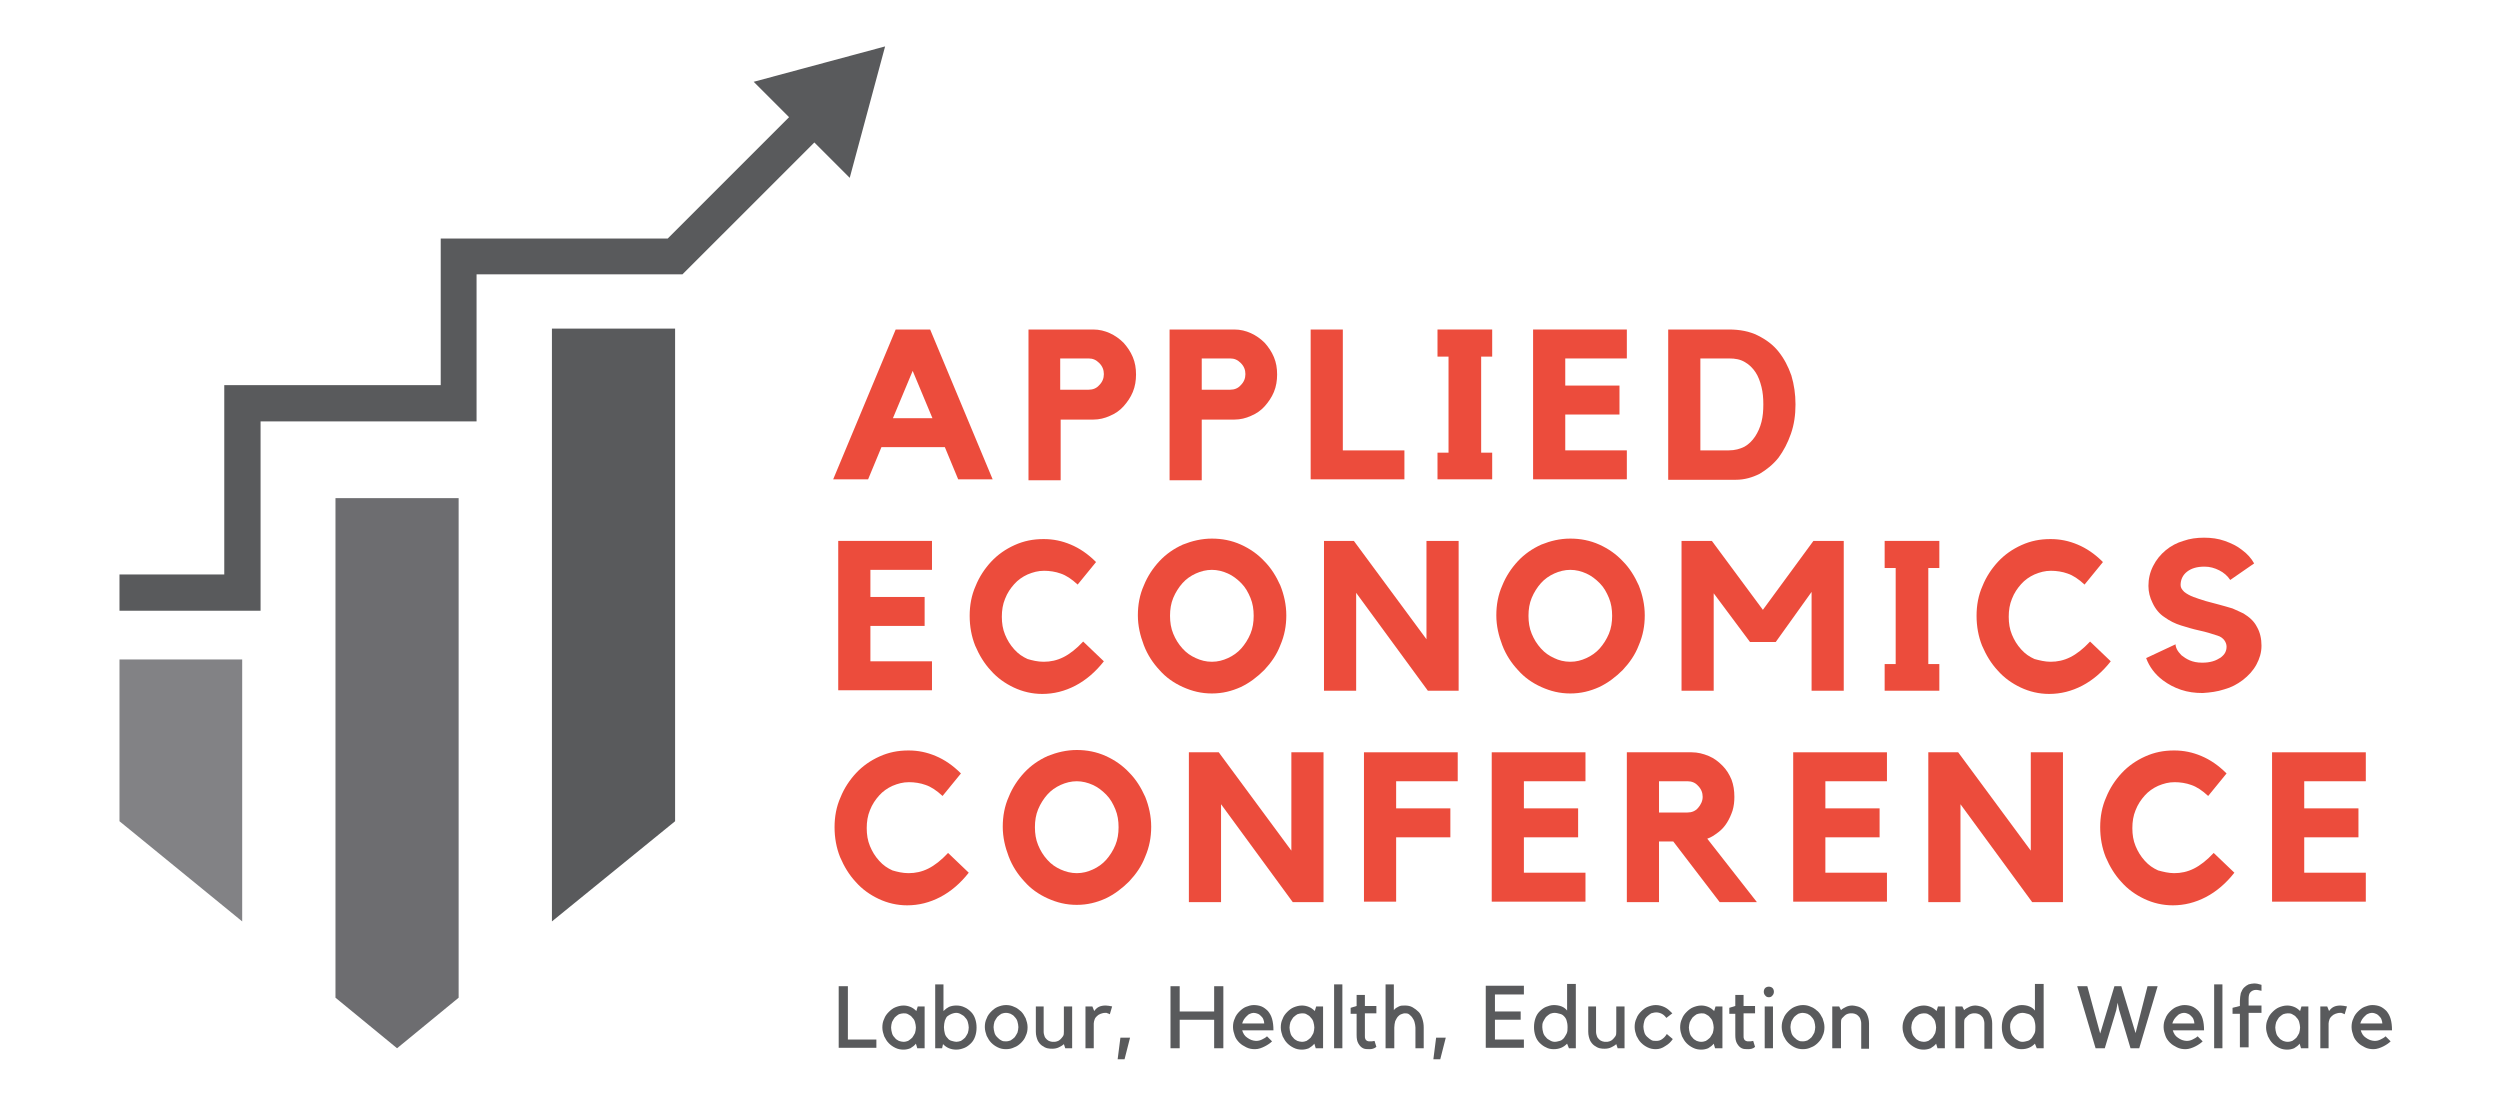 <?xml version="1.0" encoding="utf-8"?>
<!-- Generator: Adobe Illustrator 22.1.0, SVG Export Plug-In . SVG Version: 6.00 Build 0)  -->
<svg version="1.1" id="Layer_1" xmlns="http://www.w3.org/2000/svg" xmlns:xlink="http://www.w3.org/1999/xlink" x="0px" y="0px"
	 viewBox="0 0 544 240" style="enable-background:new 0 0 544 240;" xml:space="preserve">
<style type="text/css">
	.st0{fill:#EC4C3C;}
	.st1{fill:#595A5C;}
	.st2{fill:#828285;}
	.st3{fill:#6D6D70;}
</style>
<g>
	<g>
		<path class="st0" d="M202.4,71.7l13.6,32.6h-7.5l-2.9-7h-13.8l-2.9,7h-7.6l13.6-32.6H202.4z M202.9,91l-4.3-10.3L194.3,91H202.9z"
			/>
		<path class="st0" d="M237.9,71.7c1.3,0,2.5,0.3,3.6,0.8c1.1,0.5,2.1,1.2,3,2.1c0.8,0.9,1.5,1.9,2,3.1c0.5,1.2,0.7,2.4,0.7,3.8
			c0,1.3-0.2,2.6-0.7,3.8c-0.5,1.2-1.2,2.2-2,3.1s-1.8,1.6-3,2.1c-1.1,0.5-2.3,0.8-3.6,0.8h-7.1v13.2h-7V71.7H237.9z M236.9,84.8
			c0.9,0,1.7-0.3,2.3-1c0.7-0.7,1-1.5,1-2.4c0-0.9-0.3-1.7-1-2.4c-0.7-0.7-1.4-1-2.3-1h-6.2v6.8H236.9z"/>
		<path class="st0" d="M268.6,71.7c1.3,0,2.5,0.3,3.6,0.8c1.1,0.5,2.1,1.2,3,2.1c0.8,0.9,1.5,1.9,2,3.1c0.5,1.2,0.7,2.4,0.7,3.8
			c0,1.3-0.2,2.6-0.7,3.8c-0.5,1.2-1.2,2.2-2,3.1s-1.8,1.6-3,2.1c-1.1,0.5-2.3,0.8-3.6,0.8h-7.1v13.2h-7V71.7H268.6z M267.7,84.8
			c0.9,0,1.7-0.3,2.3-1c0.7-0.7,1-1.5,1-2.4c0-0.9-0.3-1.7-1-2.4c-0.7-0.7-1.4-1-2.3-1h-6.2v6.8H267.7z"/>
		<path class="st0" d="M292.2,98h13.4v6.3h-20.4V71.7h7V98z"/>
		<path class="st0" d="M324.7,71.7v5.9h-2.4v20.9h2.4v5.8h-11.9v-5.8h2.4V77.6h-2.4v-5.9H324.7z"/>
		<path class="st0" d="M333.6,71.7H354V78h-13.4v5.9h11.8v6.3h-11.8V98H354v6.3h-20.4V71.7z"/>
		<path class="st0" d="M376.2,71.7c2.4,0,4.5,0.4,6.3,1.3c1.8,0.9,3.3,2,4.5,3.5s2.1,3.2,2.8,5.2c0.6,2,0.9,4.1,0.9,6.3
			c0,2.3-0.3,4.4-1,6.4c-0.7,2-1.6,3.7-2.7,5.2c-1.2,1.5-2.6,2.6-4.1,3.5c-1.6,0.8-3.3,1.3-5.2,1.3H363V71.7H376.2z M376.2,98
			c1.3,0,2.4-0.3,3.4-0.8c0.9-0.5,1.7-1.3,2.3-2.2c0.6-0.9,1.1-2,1.4-3.2c0.3-1.2,0.4-2.4,0.4-3.8s-0.1-2.6-0.4-3.8
			c-0.3-1.2-0.7-2.3-1.3-3.2c-0.6-0.9-1.4-1.7-2.3-2.2c-1-0.6-2.1-0.8-3.4-0.8H370V98H376.2z"/>
		<path class="st0" d="M182.4,117.7h20.4v6.3h-13.4v5.9h11.8v6.3h-11.8v7.7h13.4v6.3h-20.4V117.7z"/>
		<path class="st0" d="M227.1,144c1.5,0,2.9-0.3,4.3-1c1.4-0.7,2.8-1.8,4.3-3.4l4.5,4.3c-1.8,2.3-3.9,4.1-6.2,5.3
			c-2.3,1.2-4.7,1.8-7.2,1.8c-2.2,0-4.3-0.5-6.2-1.4s-3.6-2.1-5-3.7c-1.4-1.5-2.5-3.3-3.4-5.4c-0.8-2-1.2-4.2-1.2-6.5
			s0.4-4.5,1.3-6.5c0.8-2,2-3.8,3.4-5.3c1.4-1.5,3.1-2.7,5.1-3.6c2-0.9,4-1.3,6.3-1.3c2.1,0,4,0.4,5.9,1.2s3.7,2,5.5,3.8l-4,4.9
			c-1.3-1.2-2.5-2-3.7-2.4c-1.1-0.4-2.4-0.6-3.6-0.6c-1.3,0-2.4,0.3-3.6,0.8c-1.1,0.5-2.1,1.2-2.9,2.1c-0.8,0.9-1.5,1.9-2,3.2
			c-0.5,1.2-0.7,2.5-0.7,3.9s0.2,2.7,0.7,3.9s1.1,2.2,2,3.2s1.8,1.6,2.9,2.1C224.6,143.7,225.8,144,227.1,144z"/>
		<path class="st0" d="M263.7,117.2c2.2,0,4.3,0.4,6.3,1.3c2,0.9,3.7,2.1,5.1,3.6c1.5,1.5,2.6,3.3,3.5,5.3c0.8,2,1.3,4.2,1.3,6.5
			c0,2.3-0.4,4.4-1.3,6.5c-0.8,2.1-2,3.8-3.5,5.4c-1.5,1.5-3.2,2.8-5.1,3.7c-2,0.9-4,1.4-6.3,1.4s-4.3-0.5-6.3-1.4
			c-2-0.9-3.7-2.1-5.1-3.7c-1.4-1.5-2.6-3.3-3.4-5.4c-0.8-2.1-1.3-4.2-1.3-6.5c0-2.3,0.4-4.5,1.3-6.5c0.8-2,2-3.8,3.4-5.3
			c1.4-1.5,3.1-2.7,5.1-3.6C259.4,117.7,261.5,117.2,263.7,117.2z M263.7,144c1.3,0,2.4-0.3,3.5-0.8c1.1-0.5,2.1-1.2,2.9-2.1
			s1.5-2,2-3.2c0.5-1.2,0.7-2.5,0.7-3.9s-0.2-2.7-0.7-3.9c-0.5-1.2-1.1-2.3-2-3.2s-1.8-1.6-2.9-2.1c-1.1-0.5-2.3-0.8-3.5-0.8
			s-2.4,0.3-3.5,0.8c-1.1,0.5-2.1,1.2-2.9,2.1s-1.5,2-2,3.2c-0.5,1.2-0.7,2.5-0.7,3.9s0.2,2.7,0.7,3.9s1.1,2.2,2,3.2
			s1.8,1.6,2.9,2.1C261.3,143.7,262.4,144,263.7,144z"/>
		<path class="st0" d="M310.4,117.7h7v32.6h-6.7L295.1,129v21.3h-7v-32.6h6.5l15.8,21.4V117.7z"/>
		<path class="st0" d="M341.7,117.2c2.2,0,4.3,0.4,6.3,1.3c2,0.9,3.7,2.1,5.1,3.6c1.5,1.5,2.6,3.3,3.5,5.3c0.8,2,1.3,4.2,1.3,6.5
			c0,2.3-0.4,4.4-1.3,6.5c-0.8,2.1-2,3.8-3.5,5.4c-1.5,1.5-3.2,2.8-5.1,3.7c-2,0.9-4,1.4-6.3,1.4s-4.3-0.5-6.3-1.4
			c-2-0.9-3.7-2.1-5.1-3.7c-1.4-1.5-2.6-3.3-3.4-5.4c-0.8-2.1-1.3-4.2-1.3-6.5c0-2.3,0.4-4.5,1.3-6.5c0.8-2,2-3.8,3.4-5.3
			c1.4-1.5,3.1-2.7,5.1-3.6C337.4,117.7,339.4,117.2,341.7,117.2z M341.7,144c1.3,0,2.4-0.3,3.5-0.8c1.1-0.5,2.1-1.2,2.9-2.1
			s1.5-2,2-3.2c0.5-1.2,0.7-2.5,0.7-3.9s-0.2-2.7-0.7-3.9c-0.5-1.2-1.1-2.3-2-3.2s-1.8-1.6-2.9-2.1c-1.1-0.5-2.3-0.8-3.5-0.8
			s-2.4,0.3-3.5,0.8c-1.1,0.5-2.1,1.2-2.9,2.1s-1.5,2-2,3.2c-0.5,1.2-0.7,2.5-0.7,3.9s0.2,2.7,0.7,3.9s1.1,2.2,2,3.2
			s1.8,1.6,2.9,2.1C339.2,143.7,340.4,144,341.7,144z"/>
		<path class="st0" d="M394.6,117.7h6.6v32.6h-7v-21.5l-7.8,10.9h-5.6l-7.9-10.6v21.2h-7v-32.6h6.6l11.1,15L394.6,117.7z"/>
		<path class="st0" d="M422,117.7v5.9h-2.4v20.9h2.4v5.8h-11.9v-5.8h2.4v-20.9h-2.4v-5.9H422z"/>
		<path class="st0" d="M446.2,144c1.5,0,2.9-0.3,4.3-1c1.4-0.7,2.8-1.8,4.3-3.4l4.5,4.3c-1.8,2.3-3.9,4.1-6.2,5.3
			c-2.3,1.2-4.7,1.8-7.2,1.8c-2.2,0-4.3-0.5-6.2-1.4s-3.6-2.1-5-3.7c-1.4-1.5-2.5-3.3-3.4-5.4c-0.8-2-1.2-4.2-1.2-6.5
			s0.4-4.5,1.3-6.5c0.8-2,2-3.8,3.4-5.3c1.4-1.5,3.1-2.7,5.1-3.6c2-0.9,4-1.3,6.3-1.3c2.1,0,4,0.4,5.9,1.2s3.7,2,5.5,3.8l-4,4.9
			c-1.3-1.2-2.5-2-3.7-2.4c-1.1-0.4-2.4-0.6-3.6-0.6c-1.3,0-2.4,0.3-3.6,0.8c-1.1,0.5-2.1,1.2-2.9,2.1c-0.8,0.9-1.5,1.9-2,3.2
			c-0.5,1.2-0.7,2.5-0.7,3.9s0.2,2.7,0.7,3.9s1.1,2.2,2,3.2s1.8,1.6,2.9,2.1C443.8,143.7,445,144,446.2,144z"/>
		<path class="st0" d="M488.2,133.5c1.3,0.8,2.3,1.7,2.9,2.9c0.7,1.2,1,2.6,1,4.1c0,1.5-0.4,2.8-1.1,4.1s-1.7,2.4-3,3.4
			c-1.2,0.9-2.5,1.6-4,2c-1.5,0.5-3.1,0.7-4.7,0.8c-1.7,0-3.2-0.2-4.7-0.7c-1.5-0.5-2.8-1.2-4-2.1c-1.7-1.3-2.9-2.9-3.6-4.8l6.4-3
			c0,0.3,0.1,0.7,0.3,1.1s0.6,0.9,1,1.3c0.5,0.4,1.1,0.8,1.8,1.1c0.7,0.3,1.6,0.5,2.7,0.5c0.9,0,1.6-0.1,2.3-0.3
			c0.7-0.2,1.2-0.5,1.7-0.8c0.4-0.3,0.8-0.7,1-1.1c0.2-0.4,0.3-0.8,0.3-1.3c0-0.5-0.2-1-0.5-1.4s-0.8-0.8-1.5-1
			c-1.2-0.4-2.5-0.8-3.9-1.1c-1.4-0.3-2.7-0.7-4-1.1c-1.3-0.4-2.5-1-3.6-1.8c-1.1-0.7-2-1.8-2.6-3.1c-0.6-1.2-0.9-2.4-0.9-3.7
			c0-1.5,0.3-2.9,1-4.3c0.7-1.4,1.6-2.5,2.8-3.5c1.1-0.9,2.4-1.6,3.8-2c1.4-0.5,2.9-0.7,4.5-0.7s3.1,0.2,4.5,0.7
			c1.4,0.5,2.7,1.1,3.8,2c1.1,0.8,2,1.8,2.6,2.9l-5.2,3.6c-0.6-0.9-1.4-1.6-2.4-2.1s-2-0.8-3.2-0.8c-1.7,0-2.9,0.4-3.8,1.1
			c-0.9,0.7-1.4,1.7-1.4,2.9c0,0.6,0.3,1,0.8,1.5c0.5,0.4,1.2,0.8,2,1.1c0.8,0.3,1.7,0.6,2.7,0.9c1,0.3,2,0.5,3,0.8
			c1,0.3,1.9,0.5,2.8,0.8C486.9,132.9,487.6,133.2,488.2,133.5z"/>
		<path class="st0" d="M197.7,190c1.5,0,2.9-0.3,4.3-1c1.4-0.7,2.8-1.8,4.3-3.4l4.5,4.3c-1.8,2.3-3.9,4.1-6.2,5.3
			c-2.3,1.2-4.7,1.8-7.2,1.8c-2.2,0-4.3-0.5-6.2-1.4s-3.6-2.1-5-3.7c-1.4-1.5-2.5-3.3-3.4-5.4c-0.8-2-1.2-4.2-1.2-6.5
			s0.4-4.5,1.3-6.5c0.8-2,2-3.8,3.4-5.3c1.4-1.5,3.1-2.7,5.1-3.6c2-0.9,4-1.3,6.3-1.3c2.1,0,4,0.4,5.9,1.2s3.7,2,5.5,3.8l-4,4.9
			c-1.3-1.2-2.5-2-3.7-2.4c-1.1-0.4-2.4-0.6-3.6-0.6c-1.3,0-2.4,0.3-3.6,0.8c-1.1,0.5-2.1,1.2-2.9,2.1c-0.8,0.9-1.5,1.9-2,3.2
			c-0.5,1.2-0.7,2.5-0.7,3.9s0.2,2.7,0.7,3.9s1.1,2.2,2,3.2s1.8,1.6,2.9,2.1C195.2,189.7,196.4,190,197.7,190z"/>
		<path class="st0" d="M234.3,163.2c2.2,0,4.3,0.4,6.3,1.3c2,0.9,3.7,2.1,5.1,3.6c1.5,1.5,2.6,3.3,3.5,5.3c0.8,2,1.3,4.2,1.3,6.5
			c0,2.3-0.4,4.4-1.3,6.5c-0.8,2.1-2,3.8-3.5,5.4c-1.5,1.5-3.2,2.8-5.1,3.7c-2,0.9-4,1.4-6.3,1.4s-4.3-0.5-6.3-1.4
			c-2-0.9-3.7-2.1-5.1-3.7c-1.4-1.5-2.6-3.3-3.4-5.4c-0.8-2.1-1.3-4.2-1.3-6.5c0-2.3,0.4-4.5,1.3-6.5c0.8-2,2-3.8,3.4-5.3
			c1.4-1.5,3.1-2.7,5.1-3.6C230,163.7,232.1,163.2,234.3,163.2z M234.3,190c1.3,0,2.4-0.3,3.5-0.8c1.1-0.5,2.1-1.2,2.9-2.1
			s1.5-2,2-3.2c0.5-1.2,0.7-2.5,0.7-3.9s-0.2-2.7-0.7-3.9c-0.5-1.2-1.1-2.3-2-3.2s-1.8-1.6-2.9-2.1c-1.1-0.5-2.3-0.8-3.5-0.8
			s-2.4,0.3-3.5,0.8c-1.1,0.5-2.1,1.2-2.9,2.1s-1.5,2-2,3.2c-0.5,1.2-0.7,2.5-0.7,3.9s0.2,2.7,0.7,3.9s1.1,2.2,2,3.2
			s1.8,1.6,2.9,2.1C231.9,189.7,233.1,190,234.3,190z"/>
		<path class="st0" d="M281,163.7h7v32.6h-6.7L265.7,175v21.3h-7v-32.6h6.5l15.8,21.4V163.7z"/>
		<path class="st0" d="M296.8,163.7h20.4v6.3h-13.4v5.9h11.8v6.3h-11.8v14h-7V163.7z"/>
		<path class="st0" d="M324.6,163.7H345v6.3h-13.4v5.9h11.8v6.3h-11.8v7.7H345v6.3h-20.4V163.7z"/>
		<path class="st0" d="M377.4,173.4c0,1-0.1,2-0.4,3c-0.3,0.9-0.7,1.8-1.2,2.6s-1.1,1.5-1.9,2.1s-1.5,1.1-2.4,1.4l10.8,13.8h-8.1
			l-10.1-13.2H361v13.2h-7v-32.6h14.1c1.3,0,2.5,0.3,3.7,0.8c1.2,0.5,2.1,1.2,3,2.1s1.5,1.9,2,3.1
			C377.2,170.8,377.4,172,377.4,173.4z M367.2,176.8c0.9,0,1.7-0.3,2.3-1c0.6-0.7,1-1.5,1-2.4c0-0.9-0.3-1.7-1-2.4
			c-0.6-0.7-1.4-1-2.3-1H361v6.8H367.2z"/>
		<path class="st0" d="M390.2,163.7h20.4v6.3h-13.4v5.9H409v6.3h-11.8v7.7h13.4v6.3h-20.4V163.7z"/>
		<path class="st0" d="M441.9,163.7h7v32.6h-6.7L426.6,175v21.3h-7v-32.6h6.5l15.8,21.4V163.7z"/>
		<path class="st0" d="M473.1,190c1.5,0,2.9-0.3,4.3-1c1.4-0.7,2.8-1.8,4.3-3.4l4.5,4.3c-1.8,2.3-3.9,4.1-6.2,5.3
			c-2.3,1.2-4.7,1.8-7.2,1.8c-2.2,0-4.3-0.5-6.2-1.4s-3.6-2.1-5-3.7c-1.4-1.5-2.5-3.3-3.4-5.4c-0.8-2-1.2-4.2-1.2-6.5
			s0.4-4.5,1.3-6.5c0.8-2,2-3.8,3.4-5.3c1.4-1.5,3.1-2.7,5.1-3.6c2-0.9,4-1.3,6.3-1.3c2.1,0,4,0.4,5.9,1.2s3.7,2,5.5,3.8l-4,4.9
			c-1.3-1.2-2.5-2-3.7-2.4c-1.1-0.4-2.4-0.6-3.6-0.6c-1.3,0-2.4,0.3-3.6,0.8c-1.1,0.5-2.1,1.2-2.9,2.1c-0.8,0.9-1.5,1.9-2,3.2
			c-0.5,1.2-0.7,2.5-0.7,3.9s0.2,2.7,0.7,3.9s1.1,2.2,2,3.2s1.8,1.6,2.9,2.1C470.7,189.7,471.9,190,473.1,190z"/>
		<path class="st0" d="M494.4,163.7h20.4v6.3h-13.4v5.9h11.8v6.3h-11.8v7.7h13.4v6.3h-20.4V163.7z"/>
	</g>
</g>
<g>
	<g>
		<path class="st1" d="M182.5,228.1v-13.5h2v11.6h6.2v1.8H182.5z"/>
		<path class="st1" d="M201.2,219v9.1h-1.6l-0.3-1c-0.3,0.4-0.7,0.7-1.2,1c-0.5,0.2-1,0.3-1.5,0.3c-0.6,0-1.2-0.1-1.8-0.4
			s-1-0.6-1.4-1c-0.4-0.4-0.7-0.9-1-1.5c-0.2-0.6-0.4-1.2-0.4-1.9c0-0.7,0.1-1.3,0.4-1.9c0.2-0.6,0.6-1.1,1-1.5
			c0.4-0.4,0.9-0.8,1.4-1s1.1-0.4,1.8-0.4c0.5,0,1,0.1,1.5,0.3s0.9,0.5,1.3,0.9l0.3-1H201.2z M196.6,226.7c0.4,0,0.7-0.1,1-0.2
			c0.3-0.2,0.6-0.4,0.9-0.7c0.2-0.3,0.4-0.6,0.6-1c0.1-0.4,0.2-0.8,0.2-1.2s-0.1-0.8-0.2-1.2c-0.1-0.4-0.3-0.7-0.6-1
			c-0.2-0.3-0.5-0.5-0.9-0.7c-0.3-0.2-0.7-0.2-1-0.2s-0.7,0.1-1,0.2c-0.3,0.2-0.6,0.4-0.9,0.7c-0.2,0.3-0.4,0.6-0.6,1
			c-0.1,0.4-0.2,0.8-0.2,1.2s0.1,0.8,0.2,1.2c0.1,0.4,0.3,0.7,0.6,1c0.2,0.3,0.5,0.5,0.9,0.7C195.9,226.6,196.3,226.7,196.6,226.7z"
			/>
		<path class="st1" d="M205,228.1h-1.5v-13.9h1.8v5.8c0.4-0.4,0.8-0.7,1.2-0.9c0.5-0.2,1-0.3,1.6-0.3c0.6,0,1.2,0.1,1.8,0.4
			c0.5,0.2,1,0.6,1.4,1c0.4,0.4,0.7,0.9,0.9,1.5c0.2,0.6,0.3,1.2,0.3,1.9c0,0.7-0.1,1.3-0.3,1.9c-0.2,0.6-0.5,1.1-0.9,1.5
			c-0.4,0.4-0.9,0.8-1.4,1c-0.5,0.2-1.1,0.4-1.8,0.4c-0.6,0-1.1-0.1-1.6-0.3s-0.9-0.5-1.3-0.9L205,228.1z M208.1,220.4
			c-0.4,0-0.7,0.1-1,0.2s-0.6,0.3-0.9,0.5s-0.4,0.6-0.6,1c-0.1,0.4-0.2,0.9-0.2,1.4c0,0.5,0.1,1,0.2,1.4c0.1,0.4,0.3,0.7,0.6,1
			c0.2,0.3,0.5,0.5,0.9,0.6s0.7,0.2,1,0.2s0.7-0.1,1-0.2c0.3-0.2,0.6-0.4,0.9-0.7c0.2-0.3,0.4-0.6,0.6-1c0.1-0.4,0.2-0.8,0.2-1.2
			s-0.1-0.8-0.2-1.2c-0.1-0.4-0.3-0.7-0.6-1c-0.2-0.3-0.5-0.5-0.9-0.7C208.8,220.5,208.4,220.4,208.1,220.4z"/>
		<path class="st1" d="M218.9,228.3c-0.6,0-1.2-0.1-1.8-0.4s-1-0.6-1.4-1c-0.4-0.4-0.7-0.9-1-1.5c-0.2-0.6-0.4-1.2-0.4-1.9
			c0-0.7,0.1-1.3,0.4-1.9c0.2-0.6,0.6-1.1,1-1.5c0.4-0.4,0.9-0.8,1.4-1s1.1-0.4,1.8-0.4c0.6,0,1.2,0.1,1.8,0.4c0.6,0.2,1,0.6,1.5,1
			c0.4,0.4,0.7,0.9,1,1.5c0.2,0.6,0.4,1.2,0.4,1.9c0,0.7-0.1,1.3-0.4,1.9c-0.2,0.6-0.6,1.1-1,1.5c-0.4,0.4-0.9,0.8-1.5,1
			C220.1,228.2,219.5,228.3,218.9,228.3z M218.9,220.4c-0.4,0-0.7,0.1-1,0.2c-0.3,0.2-0.6,0.4-0.9,0.7c-0.2,0.3-0.4,0.6-0.6,1
			c-0.1,0.4-0.2,0.8-0.2,1.2c0,0.4,0.1,0.8,0.2,1.2c0.1,0.4,0.3,0.7,0.6,1s0.5,0.5,0.9,0.7c0.3,0.2,0.7,0.2,1,0.2
			c0.4,0,0.7-0.1,1-0.2c0.3-0.2,0.6-0.4,0.9-0.7c0.2-0.3,0.4-0.6,0.6-1c0.1-0.4,0.2-0.8,0.2-1.2c0-0.4-0.1-0.8-0.2-1.2
			c-0.1-0.4-0.3-0.7-0.6-1c-0.2-0.3-0.5-0.5-0.9-0.7C219.6,220.5,219.3,220.4,218.9,220.4z"/>
		<path class="st1" d="M231.5,227.2c-0.3,0.3-0.7,0.5-1.1,0.7c-0.4,0.2-0.9,0.3-1.4,0.3c-0.3,0-0.7,0-1.1-0.1
			c-0.4-0.1-0.8-0.3-1.2-0.6c-0.4-0.3-0.7-0.7-0.9-1.1c-0.2-0.5-0.4-1.1-0.4-1.9V219h1.7v5.5c0,0.4,0.1,0.7,0.2,1
			c0.1,0.3,0.3,0.5,0.5,0.7c0.2,0.2,0.4,0.3,0.7,0.4c0.3,0.1,0.5,0.1,0.8,0.1c0.2,0,0.4,0,0.7-0.1c0.3-0.1,0.5-0.2,0.7-0.4
			c0.2-0.2,0.4-0.4,0.6-0.7s0.2-0.6,0.2-1V219h1.8v9.1h-1.5L231.5,227.2z"/>
		<path class="st1" d="M241.1,220.5c-0.1,0-0.2,0-0.3-0.1c-0.1,0-0.2,0-0.3,0c-0.4,0-0.7,0.1-1,0.2c-0.3,0.1-0.6,0.3-0.8,0.5
			c-0.2,0.2-0.4,0.4-0.5,0.7s-0.2,0.6-0.2,0.9l0,5.4h-1.8V219h1.5l0.4,1c0.3-0.4,0.6-0.7,1-0.9c0.4-0.2,0.9-0.3,1.5-0.3
			c0.4,0,0.9,0.1,1.4,0.2l-0.5,1.7C241.3,220.6,241.2,220.6,241.1,220.5z"/>
		<path class="st1" d="M244.7,230.5h-1.5l0.6-4.7h2.1L244.7,230.5z"/>
		<path class="st1" d="M264.2,214.6h2v13.5h-2v-6.2h-7.5v6.2h-2v-13.5h2v5.5h7.5V214.6z"/>
		<path class="st1" d="M273.1,228.3c-0.7,0-1.3-0.1-1.9-0.4s-1.1-0.6-1.5-1s-0.8-0.9-1-1.5c-0.2-0.6-0.4-1.2-0.4-1.9
			c0-0.7,0.1-1.3,0.4-1.9c0.2-0.6,0.6-1.1,1-1.5c0.4-0.4,0.9-0.8,1.4-1s1.1-0.4,1.7-0.4c0.6,0,1.2,0.1,1.7,0.3c0.5,0.2,1,0.6,1.4,1
			c0.4,0.5,0.7,1,0.9,1.7c0.2,0.7,0.3,1.5,0.3,2.5h-6.8c0.1,0.3,0.2,0.6,0.4,0.9s0.4,0.5,0.7,0.7c0.3,0.2,0.6,0.4,0.9,0.5
			c0.3,0.1,0.7,0.2,1,0.2c0.5,0,0.9-0.1,1.3-0.3c0.4-0.2,0.8-0.4,1.1-0.7l1.1,1.1c-0.4,0.4-1,0.8-1.6,1.1S273.9,228.3,273.1,228.3z
			 M272.8,220.4c-0.3,0-0.6,0.1-0.8,0.2c-0.3,0.1-0.5,0.3-0.7,0.5c-0.2,0.2-0.4,0.4-0.6,0.7c-0.2,0.3-0.3,0.6-0.4,0.9h4.8
			c0-0.3-0.1-0.6-0.2-0.9c-0.1-0.3-0.3-0.5-0.5-0.7c-0.2-0.2-0.4-0.4-0.7-0.5C273.5,220.5,273.1,220.4,272.8,220.4z"/>
		<path class="st1" d="M287.9,219v9.1h-1.6l-0.3-1c-0.3,0.4-0.7,0.7-1.2,1c-0.5,0.2-1,0.3-1.5,0.3c-0.6,0-1.2-0.1-1.8-0.4
			s-1-0.6-1.4-1c-0.4-0.4-0.7-0.9-1-1.5c-0.2-0.6-0.4-1.2-0.4-1.9c0-0.7,0.1-1.3,0.4-1.9c0.2-0.6,0.6-1.1,1-1.5
			c0.4-0.4,0.9-0.8,1.4-1s1.1-0.4,1.8-0.4c0.5,0,1,0.1,1.5,0.3s0.9,0.5,1.3,0.9l0.3-1H287.9z M283.3,226.7c0.4,0,0.7-0.1,1-0.2
			c0.3-0.2,0.6-0.4,0.9-0.7c0.2-0.3,0.4-0.6,0.6-1c0.1-0.4,0.2-0.8,0.2-1.2s-0.1-0.8-0.2-1.2c-0.1-0.4-0.3-0.7-0.6-1
			c-0.2-0.3-0.5-0.5-0.9-0.7c-0.3-0.2-0.7-0.2-1-0.2s-0.7,0.1-1,0.2c-0.3,0.2-0.6,0.4-0.9,0.7c-0.2,0.3-0.4,0.6-0.6,1
			c-0.1,0.4-0.2,0.8-0.2,1.2s0.1,0.8,0.2,1.2c0.1,0.4,0.3,0.7,0.6,1c0.2,0.3,0.5,0.5,0.9,0.7C282.6,226.6,283,226.7,283.3,226.7z"/>
		<path class="st1" d="M292.1,214.2v13.9h-1.8v-13.9H292.1z"/>
		<path class="st1" d="M298,228.3c-0.5,0-1,0-1.4-0.2s-0.7-0.5-1-1c-0.3-0.5-0.4-1.1-0.4-1.9v-4.6h-1.3v-1.3l1.3-0.4v-2.4h1.8v2.4
			h2.5v1.6h-2.5v4.9c0,0.3,0,0.5,0.1,0.7c0.1,0.2,0.2,0.3,0.4,0.4c0.2,0.1,0.4,0.1,0.6,0.1c0.3,0,0.6,0,1-0.1l0.4,1.3
			C299,228.2,298.5,228.3,298,228.3z"/>
		<path class="st1" d="M303.3,228.1h-1.8v-13.9h1.8l0,5.6c0.3-0.4,0.7-0.6,1.1-0.8s0.8-0.2,1.3-0.2c0.6,0,1.2,0.1,1.7,0.4
			s0.9,0.6,1.3,1c0.4,0.4,0.6,0.9,0.8,1.5c0.2,0.6,0.3,1.2,0.3,1.9v4.5h-1.8v-4.5c0-0.4-0.1-0.8-0.2-1.2c-0.1-0.4-0.3-0.7-0.5-1
			c-0.2-0.3-0.5-0.5-0.7-0.7c-0.3-0.2-0.6-0.2-0.9-0.2c-0.3,0-0.5,0.1-0.8,0.2c-0.3,0.1-0.5,0.3-0.7,0.5c-0.2,0.2-0.4,0.6-0.6,1
			c-0.1,0.4-0.2,0.9-0.2,1.4V228.1z"/>
		<path class="st1" d="M313.4,230.5h-1.5l0.6-4.7h2.1L313.4,230.5z"/>
		<path class="st1" d="M331.6,214.6v1.8h-6.3v3.7h5.6v1.8h-5.6v4.3h6.3v1.8h-6.3h-1h-1v-13.5H331.6z"/>
		<path class="st1" d="M342.9,214.2v13.9h-1.5l-0.4-1c-0.4,0.4-0.8,0.7-1.3,0.9s-1,0.3-1.6,0.3c-0.6,0-1.2-0.1-1.7-0.4
			c-0.5-0.2-1-0.6-1.4-1s-0.7-0.9-0.9-1.5c-0.2-0.6-0.3-1.2-0.3-1.9c0-0.7,0.1-1.3,0.3-1.9c0.2-0.6,0.5-1.1,0.9-1.5s0.9-0.8,1.4-1
			c0.5-0.2,1.1-0.4,1.7-0.4c0.6,0,1.2,0.1,1.7,0.3s0.9,0.5,1.2,0.9v-5.8H342.9z M338.3,226.7c0.4,0,0.7-0.1,1.1-0.2s0.6-0.3,0.9-0.6
			c0.2-0.3,0.4-0.6,0.6-1s0.2-0.9,0.2-1.4c0-0.6-0.1-1.1-0.2-1.4c-0.1-0.4-0.3-0.7-0.6-1s-0.5-0.4-0.9-0.5s-0.7-0.2-1.1-0.2
			c-0.4,0-0.7,0.1-1,0.2c-0.3,0.2-0.6,0.4-0.9,0.7c-0.2,0.3-0.4,0.6-0.6,1s-0.2,0.8-0.2,1.2s0.1,0.8,0.2,1.2s0.3,0.7,0.6,1
			c0.2,0.3,0.5,0.5,0.9,0.7C337.6,226.6,338,226.7,338.3,226.7z"/>
		<path class="st1" d="M351.7,227.2c-0.3,0.3-0.7,0.5-1.1,0.7c-0.4,0.2-0.9,0.3-1.4,0.3c-0.3,0-0.7,0-1.1-0.1
			c-0.4-0.1-0.8-0.3-1.2-0.6c-0.4-0.3-0.7-0.7-0.9-1.1c-0.2-0.5-0.4-1.1-0.4-1.9V219h1.7v5.5c0,0.4,0.1,0.7,0.2,1
			c0.1,0.3,0.3,0.5,0.5,0.7c0.2,0.2,0.4,0.3,0.7,0.4c0.3,0.1,0.5,0.1,0.8,0.1c0.2,0,0.4,0,0.7-0.1c0.3-0.1,0.5-0.2,0.7-0.4
			c0.2-0.2,0.4-0.4,0.6-0.7s0.2-0.6,0.2-1V219h1.8v9.1h-1.5L351.7,227.2z"/>
		<path class="st1" d="M360.3,228.3c-0.6,0-1.2-0.1-1.8-0.4s-1-0.6-1.4-1c-0.4-0.4-0.7-0.9-1-1.5c-0.2-0.6-0.4-1.2-0.4-1.9
			c0-0.7,0.1-1.3,0.4-1.9c0.2-0.6,0.6-1.1,1-1.5c0.4-0.4,0.9-0.8,1.4-1s1.1-0.4,1.8-0.4c0.7,0,1.4,0.2,2,0.5
			c0.6,0.3,1.1,0.8,1.6,1.3l-1.3,1c-0.3-0.4-0.6-0.7-1-0.9s-0.8-0.3-1.2-0.3c-0.4,0-0.7,0.1-1.1,0.2c-0.3,0.2-0.6,0.4-0.9,0.7
			c-0.3,0.3-0.5,0.6-0.6,1s-0.2,0.8-0.2,1.2s0.1,0.8,0.2,1.2s0.3,0.7,0.6,1c0.3,0.3,0.6,0.5,0.9,0.7c0.3,0.2,0.7,0.2,1.1,0.2
			c0.5,0,0.9-0.1,1.3-0.4c0.4-0.3,0.7-0.6,1-1.1l1.3,1.1c-0.4,0.6-0.9,1.1-1.6,1.5C361.7,228.1,361,228.3,360.3,228.3z"/>
		<path class="st1" d="M374.8,219v9.1h-1.6l-0.3-1c-0.3,0.4-0.7,0.7-1.2,1c-0.5,0.2-1,0.3-1.5,0.3c-0.6,0-1.2-0.1-1.8-0.4
			s-1-0.6-1.4-1c-0.4-0.4-0.7-0.9-1-1.5c-0.2-0.6-0.4-1.2-0.4-1.9c0-0.7,0.1-1.3,0.4-1.9c0.2-0.6,0.6-1.1,1-1.5
			c0.4-0.4,0.9-0.8,1.4-1s1.1-0.4,1.8-0.4c0.5,0,1,0.1,1.5,0.3s0.9,0.5,1.3,0.9l0.3-1H374.8z M370.2,226.7c0.4,0,0.7-0.1,1-0.2
			c0.3-0.2,0.6-0.4,0.9-0.7c0.2-0.3,0.4-0.6,0.6-1c0.1-0.4,0.2-0.8,0.2-1.2s-0.1-0.8-0.2-1.2c-0.1-0.4-0.3-0.7-0.6-1
			c-0.2-0.3-0.5-0.5-0.9-0.7c-0.3-0.2-0.7-0.2-1-0.2s-0.7,0.1-1,0.2c-0.3,0.2-0.6,0.4-0.9,0.7c-0.2,0.3-0.4,0.6-0.6,1
			c-0.1,0.4-0.2,0.8-0.2,1.2s0.1,0.8,0.2,1.2c0.1,0.4,0.3,0.7,0.6,1c0.2,0.3,0.5,0.5,0.9,0.7C369.5,226.6,369.8,226.7,370.2,226.7z"
			/>
		<path class="st1" d="M380.4,228.3c-0.5,0-1,0-1.4-0.2s-0.7-0.5-1-1c-0.3-0.5-0.4-1.1-0.4-1.9v-4.6h-1.3v-1.3l1.3-0.4v-2.4h1.8v2.4
			h2.5v1.6h-2.5v4.9c0,0.3,0,0.5,0.1,0.7c0.1,0.2,0.2,0.3,0.4,0.4c0.2,0.1,0.4,0.1,0.6,0.1c0.3,0,0.6,0,1-0.1l0.4,1.3
			C381.5,228.2,380.9,228.3,380.4,228.3z"/>
		<path class="st1" d="M384.9,217c-0.3,0-0.6-0.1-0.8-0.4c-0.2-0.2-0.3-0.5-0.3-0.8c0-0.3,0.1-0.6,0.3-0.8c0.2-0.2,0.5-0.3,0.8-0.3
			s0.6,0.1,0.8,0.3c0.2,0.2,0.3,0.5,0.3,0.8c0,0.3-0.1,0.6-0.3,0.8C385.5,216.9,385.2,217,384.9,217z M385.8,228.1H384V219h1.8
			L385.8,228.1z"/>
		<path class="st1" d="M392.3,228.3c-0.6,0-1.2-0.1-1.8-0.4s-1-0.6-1.4-1c-0.4-0.4-0.7-0.9-1-1.5c-0.2-0.6-0.4-1.2-0.4-1.9
			c0-0.7,0.1-1.3,0.4-1.9c0.2-0.6,0.6-1.1,1-1.5c0.4-0.4,0.9-0.8,1.4-1s1.1-0.4,1.8-0.4c0.6,0,1.2,0.1,1.8,0.4c0.6,0.2,1,0.6,1.5,1
			c0.4,0.4,0.7,0.9,1,1.5c0.2,0.6,0.4,1.2,0.4,1.9c0,0.7-0.1,1.3-0.4,1.9c-0.2,0.6-0.6,1.1-1,1.5c-0.4,0.4-0.9,0.8-1.5,1
			C393.5,228.2,392.9,228.3,392.3,228.3z M392.3,220.4c-0.4,0-0.7,0.1-1,0.2c-0.3,0.2-0.6,0.4-0.9,0.7c-0.2,0.3-0.4,0.6-0.6,1
			c-0.1,0.4-0.2,0.8-0.2,1.2c0,0.4,0.1,0.8,0.2,1.2c0.1,0.4,0.3,0.7,0.6,1s0.5,0.5,0.9,0.7c0.3,0.2,0.7,0.2,1,0.2
			c0.4,0,0.7-0.1,1-0.2c0.3-0.2,0.6-0.4,0.9-0.7c0.2-0.3,0.4-0.6,0.6-1c0.1-0.4,0.2-0.8,0.2-1.2c0-0.4-0.1-0.8-0.2-1.2
			c-0.1-0.4-0.3-0.7-0.6-1c-0.2-0.3-0.5-0.5-0.9-0.7C393,220.5,392.6,220.4,392.3,220.4z"/>
		<path class="st1" d="M400.5,228.1h-1.8V219h1.5l0.4,0.8c0.3-0.3,0.7-0.5,1.1-0.7c0.4-0.2,0.9-0.3,1.4-0.3c0.3,0,0.7,0.1,1.1,0.2
			c0.4,0.1,0.8,0.3,1.2,0.6c0.4,0.3,0.7,0.7,0.9,1.2s0.4,1.1,0.4,1.9v5.5h-1.7v-5.5c0-0.4-0.1-0.7-0.2-1s-0.3-0.5-0.5-0.7
			c-0.2-0.2-0.4-0.3-0.7-0.4s-0.5-0.1-0.8-0.1c-0.2,0-0.4,0-0.7,0.1c-0.3,0.1-0.5,0.2-0.7,0.4c-0.2,0.2-0.4,0.4-0.6,0.6
			c-0.2,0.3-0.2,0.6-0.2,1V228.1z"/>
		<path class="st1" d="M423.2,219v9.1h-1.6l-0.3-1c-0.3,0.4-0.7,0.7-1.2,1c-0.5,0.2-1,0.3-1.5,0.3c-0.6,0-1.2-0.1-1.8-0.4
			s-1-0.6-1.4-1c-0.4-0.4-0.7-0.9-1-1.5c-0.2-0.6-0.4-1.2-0.4-1.9c0-0.7,0.1-1.3,0.4-1.9c0.2-0.6,0.6-1.1,1-1.5
			c0.4-0.4,0.9-0.8,1.4-1s1.1-0.4,1.8-0.4c0.5,0,1,0.1,1.5,0.3s0.9,0.5,1.3,0.9l0.3-1H423.2z M418.6,226.7c0.4,0,0.7-0.1,1-0.2
			c0.3-0.2,0.6-0.4,0.9-0.7c0.2-0.3,0.4-0.6,0.6-1c0.1-0.4,0.2-0.8,0.2-1.2s-0.1-0.8-0.2-1.2c-0.1-0.4-0.3-0.7-0.6-1
			c-0.2-0.3-0.5-0.5-0.9-0.7c-0.3-0.2-0.7-0.2-1-0.2s-0.7,0.1-1,0.2c-0.3,0.2-0.6,0.4-0.9,0.7c-0.2,0.3-0.4,0.6-0.6,1
			c-0.1,0.4-0.2,0.8-0.2,1.2s0.1,0.8,0.2,1.2c0.1,0.4,0.3,0.7,0.6,1c0.2,0.3,0.5,0.5,0.9,0.7C417.9,226.6,418.3,226.7,418.6,226.7z"
			/>
		<path class="st1" d="M427.3,228.1h-1.8V219h1.5l0.4,0.8c0.3-0.3,0.7-0.5,1.1-0.7c0.4-0.2,0.9-0.3,1.4-0.3c0.3,0,0.7,0.1,1.1,0.2
			c0.4,0.1,0.8,0.3,1.2,0.6c0.4,0.3,0.7,0.7,0.9,1.2s0.4,1.1,0.4,1.9v5.5h-1.7v-5.5c0-0.4-0.1-0.7-0.2-1s-0.3-0.5-0.5-0.7
			c-0.2-0.2-0.4-0.3-0.7-0.4s-0.5-0.1-0.8-0.1c-0.2,0-0.4,0-0.7,0.1c-0.3,0.1-0.5,0.2-0.7,0.4c-0.2,0.2-0.4,0.4-0.6,0.6
			c-0.2,0.3-0.2,0.6-0.2,1V228.1z"/>
		<path class="st1" d="M444.7,214.2v13.9h-1.5l-0.4-1c-0.4,0.4-0.8,0.7-1.3,0.9s-1,0.3-1.6,0.3c-0.6,0-1.2-0.1-1.7-0.4
			c-0.5-0.2-1-0.6-1.4-1s-0.7-0.9-0.9-1.5c-0.2-0.6-0.3-1.2-0.3-1.9c0-0.7,0.1-1.3,0.3-1.9c0.2-0.6,0.5-1.1,0.9-1.5s0.9-0.8,1.4-1
			c0.5-0.2,1.1-0.4,1.7-0.4c0.6,0,1.2,0.1,1.7,0.3s0.9,0.5,1.2,0.9v-5.8H444.7z M440.1,226.7c0.4,0,0.7-0.1,1.1-0.2s0.6-0.3,0.9-0.6
			c0.2-0.3,0.4-0.6,0.6-1s0.2-0.9,0.2-1.4c0-0.6-0.1-1.1-0.2-1.4c-0.1-0.4-0.3-0.7-0.6-1s-0.5-0.4-0.9-0.5s-0.7-0.2-1.1-0.2
			c-0.4,0-0.7,0.1-1,0.2c-0.3,0.2-0.6,0.4-0.9,0.7c-0.2,0.3-0.4,0.6-0.6,1s-0.2,0.8-0.2,1.2s0.1,0.8,0.2,1.2s0.3,0.7,0.6,1
			c0.2,0.3,0.5,0.5,0.9,0.7C439.4,226.6,439.7,226.7,440.1,226.7z"/>
		<path class="st1" d="M467.3,214.6h2.2l-4,13.5h-1.9l-2.5-8.4l-0.3-1.5l-0.3,1.6l-2.5,8.3h-2l-4-13.5h2.2l2.8,10.3l3.1-10.3h1.5
			l3.1,10.2L467.3,214.6z"/>
		<path class="st1" d="M475.6,228.3c-0.7,0-1.3-0.1-1.9-0.4s-1.1-0.6-1.5-1s-0.8-0.9-1-1.5c-0.2-0.6-0.4-1.2-0.4-1.9
			c0-0.7,0.1-1.3,0.4-1.9c0.2-0.6,0.6-1.1,1-1.5c0.4-0.4,0.9-0.8,1.4-1s1.1-0.4,1.7-0.4c0.6,0,1.2,0.1,1.7,0.3c0.5,0.2,1,0.6,1.4,1
			c0.4,0.5,0.7,1,0.9,1.7c0.2,0.7,0.3,1.5,0.3,2.5h-6.8c0.1,0.3,0.2,0.6,0.4,0.9s0.4,0.5,0.7,0.7c0.3,0.2,0.6,0.4,0.9,0.5
			c0.3,0.1,0.7,0.2,1,0.2c0.5,0,0.9-0.1,1.3-0.3c0.4-0.2,0.8-0.4,1.1-0.7l1.1,1.1c-0.4,0.4-1,0.8-1.6,1.1S476.3,228.3,475.6,228.3z
			 M475.2,220.4c-0.3,0-0.6,0.1-0.8,0.2c-0.3,0.1-0.5,0.3-0.7,0.5c-0.2,0.2-0.4,0.4-0.6,0.7c-0.2,0.3-0.3,0.6-0.4,0.9h4.8
			c0-0.3-0.1-0.6-0.2-0.9c-0.1-0.3-0.3-0.5-0.5-0.7c-0.2-0.2-0.4-0.4-0.7-0.5C475.9,220.5,475.6,220.4,475.2,220.4z"/>
		<path class="st1" d="M483.6,214.2v13.9h-1.8v-13.9H483.6z"/>
		<path class="st1" d="M487.4,228.1v-7.5h-1.6v-1.3l1.6-0.4v-1.1c0-0.6,0.1-1.2,0.2-1.7c0.2-0.5,0.4-0.9,0.7-1.2
			c0.3-0.3,0.6-0.5,1-0.7c0.4-0.1,0.8-0.2,1.2-0.2c0.5,0,1,0.1,1.6,0.3v1.3c-0.5-0.1-0.8-0.2-1.2-0.2c-0.5,0-0.9,0.2-1.2,0.5
			s-0.4,0.8-0.4,1.5v1.4h2.8v1.6h-2.8v7.5H487.4z"/>
		<path class="st1" d="M502.3,219v9.1h-1.6l-0.3-1c-0.3,0.4-0.7,0.7-1.2,1c-0.5,0.2-1,0.3-1.5,0.3c-0.6,0-1.2-0.1-1.8-0.4
			s-1-0.6-1.4-1c-0.4-0.4-0.7-0.9-1-1.5c-0.2-0.6-0.4-1.2-0.4-1.9c0-0.7,0.1-1.3,0.4-1.9c0.2-0.6,0.6-1.1,1-1.5
			c0.4-0.4,0.9-0.8,1.4-1s1.1-0.4,1.8-0.4c0.5,0,1,0.1,1.5,0.3s0.9,0.5,1.3,0.9l0.3-1H502.3z M497.8,226.7c0.4,0,0.7-0.1,1-0.2
			c0.3-0.2,0.6-0.4,0.9-0.7c0.2-0.3,0.4-0.6,0.6-1c0.1-0.4,0.2-0.8,0.2-1.2s-0.1-0.8-0.2-1.2c-0.1-0.4-0.3-0.7-0.6-1
			c-0.2-0.3-0.5-0.5-0.9-0.7c-0.3-0.2-0.7-0.2-1-0.2s-0.7,0.1-1,0.2c-0.3,0.2-0.6,0.4-0.9,0.7c-0.2,0.3-0.4,0.6-0.6,1
			c-0.1,0.4-0.2,0.8-0.2,1.2s0.1,0.8,0.2,1.2c0.1,0.4,0.3,0.7,0.6,1c0.2,0.3,0.5,0.5,0.9,0.7C497.1,226.6,497.4,226.7,497.8,226.7z"
			/>
		<path class="st1" d="M509.8,220.5c-0.1,0-0.2,0-0.3-0.1c-0.1,0-0.2,0-0.3,0c-0.4,0-0.7,0.1-1,0.2c-0.3,0.1-0.6,0.3-0.8,0.5
			c-0.2,0.2-0.4,0.4-0.5,0.7s-0.2,0.6-0.2,0.9l0,5.4h-1.8V219h1.5l0.4,1c0.3-0.4,0.6-0.7,1-0.9c0.4-0.2,0.9-0.3,1.5-0.3
			c0.4,0,0.9,0.1,1.4,0.2l-0.5,1.7C510,220.6,509.9,220.6,509.8,220.5z"/>
		<path class="st1" d="M516.5,228.3c-0.7,0-1.3-0.1-1.9-0.4s-1.1-0.6-1.5-1s-0.8-0.9-1-1.5c-0.2-0.6-0.4-1.2-0.4-1.9
			c0-0.7,0.1-1.3,0.4-1.9c0.2-0.6,0.6-1.1,1-1.5c0.4-0.4,0.9-0.8,1.4-1s1.1-0.4,1.7-0.4c0.6,0,1.2,0.1,1.7,0.3c0.5,0.2,1,0.6,1.4,1
			c0.4,0.5,0.7,1,0.9,1.7c0.2,0.7,0.3,1.5,0.3,2.5h-6.8c0.1,0.3,0.2,0.6,0.4,0.9s0.4,0.5,0.7,0.7c0.3,0.2,0.6,0.4,0.9,0.5
			c0.3,0.1,0.7,0.2,1,0.2c0.5,0,0.9-0.1,1.3-0.3c0.4-0.2,0.8-0.4,1.1-0.7l1.1,1.1c-0.4,0.4-1,0.8-1.6,1.1S517.2,228.3,516.5,228.3z
			 M516.1,220.4c-0.3,0-0.6,0.1-0.8,0.2c-0.3,0.1-0.5,0.3-0.7,0.5c-0.2,0.2-0.4,0.4-0.6,0.7c-0.2,0.3-0.3,0.6-0.4,0.9h4.8
			c0-0.3-0.1-0.6-0.2-0.9c-0.1-0.3-0.3-0.5-0.5-0.7c-0.2-0.2-0.4-0.4-0.7-0.5C516.8,220.5,516.5,220.4,516.1,220.4z"/>
	</g>
</g>
<g>
	<polygon id="XMLID_200_" class="st1" points="120.1,71.5 120.1,200.5 146.9,178.7 146.9,71.5 	"/>
	<polygon id="XMLID_195_" class="st2" points="26,178.7 52.7,200.5 52.7,143.5 26,143.5 	"/>
	<polygon id="XMLID_192_" class="st3" points="73,217.1 86.4,228.1 99.8,217.1 99.8,108.4 73,108.4 	"/>
	<polygon id="XMLID_358_" class="st1" points="192.6,10.1 164,17.8 171.7,25.5 145.3,51.9 95.9,51.9 95.9,83.8 48.8,83.8 48.8,125 
		26,125 26,132.9 56.7,132.9 56.7,91.7 103.7,91.7 103.7,59.7 148.5,59.7 177.2,31 184.9,38.7 	"/>
</g>
</svg>
